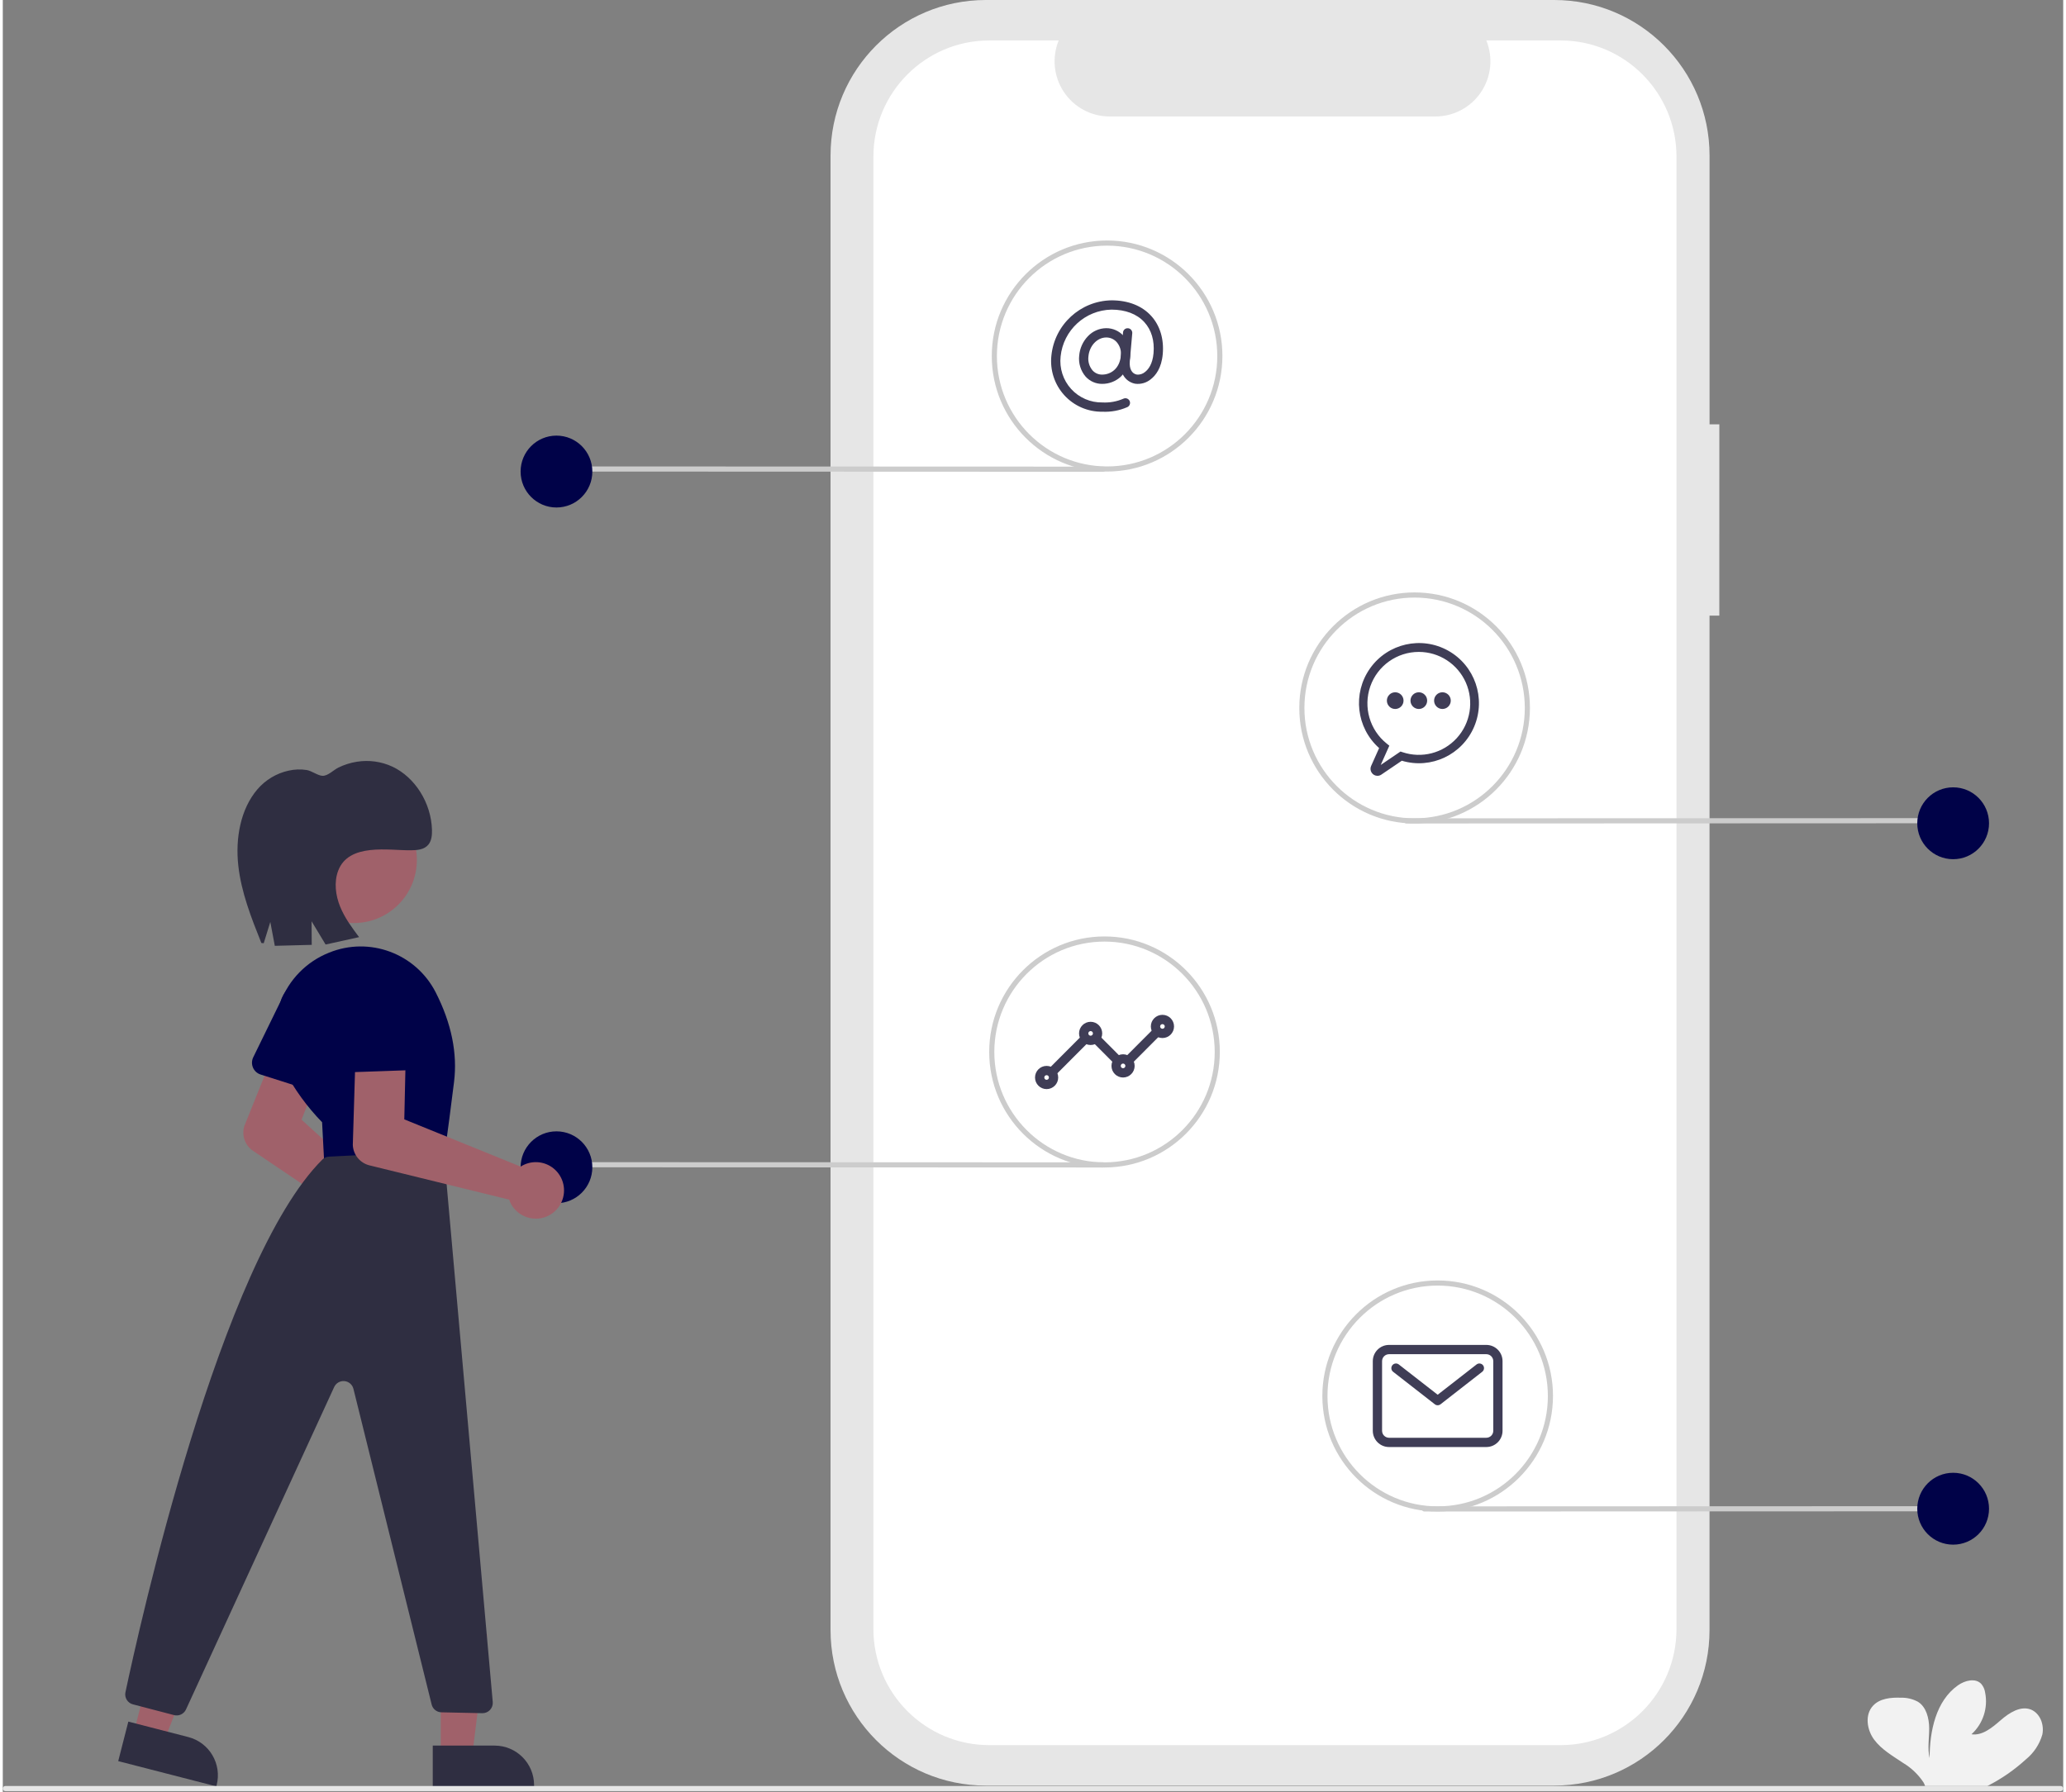<?xml version="1.0" encoding="UTF-8"?>
<svg xmlns="http://www.w3.org/2000/svg" xmlns:xlink="http://www.w3.org/1999/xlink" width="370px" height="321px" viewBox="0 0 369 321" version="1.1">
<rect x="0" y="0" width="369" height="321" fill="#808080" stroke="none"/>
<g id="surface1">
<path style=" stroke:none;fill-rule:nonzero;fill:rgb(90.196%,90.196%,90.196%);fill-opacity:1;" d="M 307.418 76.012 L 305.664 76.012 L 305.664 27.867 C 305.664 12.477 293.211 0 277.852 0 L 176.055 0 C 160.695 0 148.242 12.477 148.242 27.867 L 148.242 292 C 148.242 307.387 160.695 319.863 176.055 319.863 L 277.852 319.863 C 293.211 319.863 305.66 307.387 305.66 292 L 305.66 110.281 L 307.414 110.281 Z M 307.418 76.012 "/>
<path style=" stroke:none;fill-rule:nonzero;fill:rgb(100%,100%,100%);fill-opacity:1;" d="M 278.973 7.246 L 265.688 7.246 C 266.93 10.297 266.574 13.762 264.742 16.496 C 262.906 19.23 259.836 20.867 256.551 20.867 L 198.23 20.867 C 194.945 20.867 191.875 19.227 190.043 16.496 C 188.211 13.762 187.855 10.297 189.098 7.246 L 176.684 7.246 C 165.215 7.246 155.918 16.562 155.918 28.059 L 155.918 291.805 C 155.918 303.301 165.215 312.617 176.684 312.617 L 278.973 312.617 C 290.445 312.617 299.742 303.301 299.742 291.805 L 299.742 28.059 C 299.742 16.562 290.445 7.246 278.973 7.246 Z M 278.973 7.246 "/>
<path style=" stroke:none;fill-rule:nonzero;fill:rgb(24.706%,23.922%,33.725%);fill-opacity:1;" d="M 196.891 68.766 C 195.77 68.777 194.695 68.309 193.938 67.48 C 193.043 66.441 192.617 65.07 192.773 63.707 C 192.879 62.418 193.418 61.203 194.301 60.266 C 195.156 59.336 196.359 58.801 197.621 58.789 C 198.793 58.785 199.918 59.281 200.703 60.152 C 201.598 61.164 202.031 62.504 201.895 63.852 C 201.809 65.215 201.223 66.504 200.246 67.457 C 199.332 68.305 198.133 68.773 196.891 68.766 Z M 197.621 60.453 C 195.996 60.453 194.594 61.945 194.426 63.852 C 194.312 64.754 194.582 65.66 195.164 66.355 C 195.605 66.844 196.234 67.117 196.891 67.105 C 198.406 67.105 200.031 66.055 200.238 63.703 C 200.336 62.824 200.062 61.941 199.48 61.273 C 199.004 60.75 198.328 60.449 197.621 60.453 Z M 201.066 63.777 Z M 201.066 63.777 "/>
<path style=" stroke:none;fill-rule:nonzero;fill:rgb(24.706%,23.922%,33.725%);fill-opacity:1;" d="M 196.941 73.754 C 194.348 73.797 191.855 72.723 190.105 70.797 C 188.355 68.875 187.512 66.293 187.793 63.707 C 188.355 58.148 192.98 53.895 198.551 53.801 C 201.539 53.801 203.996 54.762 205.66 56.582 C 207.238 58.309 207.977 60.738 207.738 63.422 C 207.516 65.965 206.438 67.289 205.574 67.953 C 204.805 68.582 203.809 68.867 202.82 68.742 C 201.457 68.5 199.945 67.258 200.184 64.551 L 200.621 59.551 C 200.664 59.094 201.066 58.758 201.523 58.801 C 201.977 58.84 202.312 59.242 202.277 59.695 L 201.836 64.699 C 201.719 66.043 202.195 66.945 203.113 67.105 C 203.641 67.148 204.164 66.977 204.566 66.633 C 205.164 66.172 205.914 65.215 206.086 63.277 C 206.285 61.027 205.715 59.102 204.438 57.703 C 203.098 56.238 201.062 55.465 198.551 55.465 C 193.84 55.555 189.93 59.152 189.445 63.852 C 189.207 65.973 189.895 68.098 191.328 69.676 C 192.766 71.254 194.812 72.137 196.941 72.094 C 198.242 72.164 199.539 71.926 200.734 71.402 C 201.156 71.227 201.641 71.43 201.816 71.852 C 201.992 72.273 201.797 72.758 201.375 72.938 C 199.98 73.547 198.465 73.824 196.941 73.754 Z M 196.941 73.754 "/>
<path style=" stroke:none;fill-rule:nonzero;fill:rgb(24.706%,23.922%,33.725%);fill-opacity:1;" d="M 188.184 192.602 C 187.848 192.602 187.543 192.398 187.414 192.09 C 187.285 191.777 187.359 191.422 187.594 191.184 L 192.988 185.777 C 193.312 185.457 193.836 185.461 194.156 185.781 C 194.48 186.105 194.48 186.629 194.164 186.953 L 188.77 192.359 C 188.613 192.516 188.402 192.602 188.184 192.602 Z M 201.875 190.523 C 201.539 190.523 201.234 190.32 201.105 190.012 C 200.977 189.699 201.051 189.344 201.285 189.105 L 205.852 184.531 C 206.176 184.211 206.695 184.211 207.02 184.535 C 207.34 184.859 207.344 185.383 207.023 185.707 L 202.461 190.281 C 202.305 190.438 202.094 190.523 201.875 190.523 Z M 199.383 190.523 C 199.164 190.523 198.953 190.438 198.797 190.281 L 195.477 186.953 C 195.266 186.746 195.184 186.438 195.258 186.148 C 195.336 185.859 195.559 185.637 195.848 185.559 C 196.137 185.48 196.441 185.566 196.652 185.777 L 199.969 189.105 C 200.207 189.344 200.277 189.699 200.152 190.012 C 200.023 190.32 199.719 190.523 199.383 190.523 Z M 199.383 190.523 "/>
<path style=" stroke:none;fill-rule:nonzero;fill:rgb(24.706%,23.922%,33.725%);fill-opacity:1;" d="M 207.68 185.949 C 206.535 185.949 205.605 185.02 205.605 183.871 C 205.605 182.723 206.535 181.793 207.68 181.793 C 208.828 181.793 209.758 182.723 209.758 183.871 C 209.754 185.02 208.828 185.949 207.68 185.949 Z M 207.68 183.457 C 207.453 183.457 207.266 183.641 207.266 183.871 C 207.266 184.102 207.453 184.289 207.68 184.289 C 207.91 184.289 208.098 184.102 208.098 183.871 C 208.098 183.645 207.91 183.457 207.68 183.457 Z M 207.68 183.457 "/>
<path style=" stroke:none;fill-rule:nonzero;fill:rgb(24.706%,23.922%,33.725%);fill-opacity:1;" d="M 200.629 193.02 C 199.484 193.02 198.555 192.086 198.555 190.941 C 198.555 189.793 199.484 188.859 200.629 188.859 C 201.773 188.859 202.703 189.793 202.703 190.941 C 202.703 192.086 201.773 193.016 200.629 193.02 Z M 200.629 190.523 C 200.398 190.523 200.215 190.711 200.215 190.941 C 200.215 191.168 200.398 191.355 200.629 191.355 C 200.859 191.355 201.043 191.168 201.043 190.941 C 201.043 190.711 200.859 190.523 200.629 190.523 Z M 200.629 190.523 "/>
<path style=" stroke:none;fill-rule:nonzero;fill:rgb(24.706%,23.922%,33.725%);fill-opacity:1;" d="M 194.82 187.199 C 193.676 187.199 192.746 186.266 192.746 185.121 C 192.746 183.973 193.676 183.039 194.82 183.039 C 195.965 183.039 196.895 183.973 196.895 185.121 C 196.895 186.266 195.965 187.195 194.82 187.199 Z M 194.82 184.703 C 194.59 184.703 194.406 184.891 194.406 185.121 C 194.406 185.348 194.59 185.535 194.82 185.535 C 195.051 185.535 195.234 185.348 195.234 185.121 C 195.234 184.891 195.051 184.703 194.82 184.703 Z M 194.82 184.703 "/>
<path style=" stroke:none;fill-rule:nonzero;fill:rgb(24.706%,23.922%,33.725%);fill-opacity:1;" d="M 186.938 195.098 C 185.793 195.098 184.863 194.168 184.863 193.02 C 184.863 191.871 185.793 190.941 186.938 190.941 C 188.082 190.941 189.012 191.871 189.012 193.02 C 189.012 194.164 188.082 195.094 186.938 195.098 Z M 186.938 192.602 C 186.707 192.602 186.523 192.789 186.523 193.02 C 186.523 193.246 186.707 193.434 186.938 193.434 C 187.168 193.434 187.352 193.246 187.352 193.02 C 187.352 192.789 187.168 192.602 186.938 192.602 Z M 186.938 192.602 "/>
<path style=" stroke:none;fill-rule:nonzero;fill:rgb(24.706%,23.922%,33.725%);fill-opacity:1;" d="M 265.688 259.215 L 248.262 259.215 C 246.656 259.215 245.359 257.914 245.355 256.305 L 245.355 243.832 C 245.359 242.227 246.656 240.926 248.262 240.922 L 265.688 240.922 C 267.289 240.926 268.59 242.227 268.59 243.832 L 268.59 256.305 C 268.59 257.914 267.289 259.215 265.688 259.215 Z M 248.262 242.586 C 247.574 242.586 247.016 243.145 247.016 243.832 L 247.016 256.305 C 247.016 256.996 247.574 257.551 248.262 257.555 L 265.688 257.555 C 266.375 257.551 266.93 256.996 266.93 256.305 L 266.93 243.832 C 266.93 243.145 266.375 242.586 265.688 242.586 Z M 248.262 242.586 "/>
<path style=" stroke:none;fill-rule:nonzero;fill:rgb(24.706%,23.922%,33.725%);fill-opacity:1;" d="M 256.973 251.734 C 256.789 251.734 256.609 251.672 256.465 251.559 L 248.996 245.738 C 248.633 245.457 248.57 244.934 248.852 244.57 C 249.133 244.207 249.652 244.145 250.016 244.426 L 256.973 249.848 L 263.934 244.426 C 264.293 244.145 264.816 244.207 265.098 244.57 C 265.379 244.934 265.312 245.457 264.949 245.738 L 257.484 251.559 C 257.336 251.672 257.156 251.734 256.973 251.734 Z M 256.973 251.734 "/>
<path style=" stroke:none;fill-rule:nonzero;fill:rgb(80%,80%,80%);fill-opacity:1;" d="M 350.566 270.727 L 254.578 270.766 C 254.324 270.766 254.121 270.559 254.121 270.305 C 254.121 270.051 254.324 269.844 254.578 269.844 L 350.566 269.809 C 350.82 269.809 351.023 270.012 351.023 270.266 C 351.023 270.52 350.82 270.727 350.566 270.727 Z M 350.566 270.727 "/>
<path style=" stroke:none;fill-rule:nonzero;fill:rgb(0%,0.784%,28.235%);fill-opacity:1;" d="M 355.715 270.266 C 355.715 273.824 352.836 276.703 349.289 276.703 C 345.738 276.703 342.863 273.824 342.863 270.266 C 342.863 266.711 345.738 263.828 349.289 263.828 C 352.836 263.828 355.715 266.711 355.715 270.266 Z M 355.715 270.266 "/>
<path style=" stroke:none;fill-rule:nonzero;fill:rgb(80%,80%,80%);fill-opacity:1;" d="M 348.27 147.477 L 251.367 147.516 C 251.113 147.516 250.906 147.309 250.906 147.055 C 250.906 146.801 251.113 146.594 251.367 146.594 L 348.27 146.559 C 348.523 146.559 348.73 146.762 348.73 147.016 C 348.73 147.27 348.523 147.477 348.27 147.477 Z M 348.27 147.477 "/>
<path style=" stroke:none;fill-rule:nonzero;fill:rgb(0%,0.784%,28.235%);fill-opacity:1;" d="M 355.715 147.477 C 355.715 151.031 352.836 153.914 349.289 153.914 C 345.738 153.914 342.863 151.031 342.863 147.477 C 342.863 143.922 345.738 141.039 349.289 141.039 C 352.836 141.039 355.715 143.922 355.715 147.477 Z M 355.715 147.477 "/>
<path style=" stroke:none;fill-rule:nonzero;fill:rgb(80%,80%,80%);fill-opacity:1;" d="M 100.176 84.473 L 197.078 84.512 C 197.332 84.512 197.539 84.305 197.539 84.051 C 197.539 83.797 197.332 83.59 197.078 83.59 L 100.176 83.555 C 99.922 83.555 99.715 83.758 99.715 84.012 C 99.715 84.266 99.922 84.473 100.176 84.473 Z M 100.176 84.473 "/>
<path style=" stroke:none;fill-rule:nonzero;fill:rgb(0%,0.784%,28.235%);fill-opacity:1;" d="M 105.582 84.473 C 105.582 88.027 102.707 90.91 99.156 90.91 C 95.609 90.91 92.734 88.027 92.734 84.473 C 92.734 80.918 95.609 78.035 99.156 78.035 C 102.707 78.035 105.582 80.918 105.582 84.473 Z M 105.582 84.473 "/>
<path style=" stroke:none;fill-rule:nonzero;fill:rgb(80%,80%,80%);fill-opacity:1;" d="M 100.176 209.102 L 197.078 209.141 C 197.332 209.141 197.539 208.934 197.539 208.68 C 197.539 208.426 197.332 208.219 197.078 208.219 L 100.176 208.184 C 99.922 208.184 99.715 208.387 99.715 208.641 C 99.715 208.895 99.922 209.102 100.176 209.102 Z M 100.176 209.102 "/>
<path style=" stroke:none;fill-rule:nonzero;fill:rgb(0%,0.784%,28.235%);fill-opacity:1;" d="M 105.582 209.102 C 105.582 212.656 102.707 215.539 99.156 215.539 C 95.609 215.539 92.734 212.656 92.734 209.102 C 92.734 205.547 95.609 202.664 99.156 202.664 C 102.707 202.664 105.582 205.547 105.582 209.102 Z M 105.582 209.102 "/>
<path style=" stroke:none;fill-rule:nonzero;fill:rgb(80%,80%,80%);fill-opacity:1;" d="M 256.973 270.766 C 245.566 270.766 236.32 261.5 236.32 250.07 C 236.32 238.641 245.566 229.375 256.973 229.375 C 268.379 229.375 277.625 238.641 277.625 250.07 C 277.613 261.492 268.375 270.75 256.973 270.766 Z M 256.973 230.293 C 246.074 230.293 237.238 239.148 237.238 250.07 C 237.238 260.992 246.074 269.844 256.973 269.844 C 267.871 269.844 276.707 260.992 276.707 250.07 C 276.695 239.152 267.867 230.309 256.973 230.293 Z M 256.973 230.293 "/>
<path style=" stroke:none;fill-rule:nonzero;fill:rgb(80%,80%,80%);fill-opacity:1;" d="M 197.309 209.141 C 185.902 209.141 176.656 199.875 176.656 188.445 C 176.656 177.016 185.902 167.75 197.309 167.75 C 208.715 167.75 217.961 177.016 217.961 188.445 C 217.949 199.871 208.711 209.129 197.309 209.141 Z M 197.309 168.672 C 186.41 168.672 177.574 177.523 177.574 188.445 C 177.574 199.367 186.41 208.219 197.309 208.219 C 208.207 208.219 217.043 199.367 217.043 188.445 C 217.031 177.527 208.203 168.684 197.309 168.672 Z M 197.309 168.672 "/>
<path style=" stroke:none;fill-rule:nonzero;fill:rgb(80%,80%,80%);fill-opacity:1;" d="M 252.844 147.516 C 241.438 147.516 232.191 138.25 232.191 126.82 C 232.191 115.391 241.438 106.125 252.844 106.125 C 264.25 106.125 273.496 115.391 273.496 126.82 C 273.484 138.246 264.242 147.504 252.844 147.516 Z M 252.844 107.047 C 241.945 107.047 233.109 115.898 233.109 126.82 C 233.109 137.742 241.945 146.594 252.844 146.594 C 263.742 146.594 272.578 137.742 272.578 126.82 C 272.566 115.902 263.738 107.059 252.844 107.047 Z M 252.844 107.047 "/>
<path style=" stroke:none;fill-rule:nonzero;fill:rgb(80%,80%,80%);fill-opacity:1;" d="M 197.77 84.473 C 186.363 84.473 177.117 75.207 177.117 63.777 C 177.117 52.348 186.363 43.082 197.77 43.082 C 209.176 43.082 218.422 52.348 218.422 63.777 C 218.41 75.203 209.168 84.461 197.77 84.473 Z M 197.77 44.004 C 186.867 44.004 178.035 52.855 178.035 63.777 C 178.035 74.699 186.867 83.555 197.77 83.555 C 208.668 83.555 217.504 74.699 217.504 63.777 C 217.492 52.863 208.664 44.016 197.77 44.004 Z M 197.77 44.004 "/>
<path style=" stroke:none;fill-rule:nonzero;fill:rgb(62.745%,38.039%,41.569%);fill-opacity:1;" d="M 68.156 224.691 C 67.016 223.816 66.297 222.5 66.18 221.066 C 66.168 220.902 66.164 220.734 66.168 220.57 L 44.797 206.145 C 43.359 205.168 42.738 203.359 43.266 201.699 L 53.48 176.27 C 54.395 173.992 56.977 172.883 59.254 173.789 C 61.535 174.699 62.648 177.281 61.754 179.566 L 53.504 200.578 L 70.148 215.727 C 70.367 215.676 70.59 215.641 70.816 215.625 C 73.484 215.41 75.852 217.32 76.219 219.98 C 76.582 222.637 74.812 225.117 72.184 225.633 C 71.859 225.695 71.527 225.727 71.199 225.727 C 70.098 225.727 69.027 225.363 68.156 224.691 Z M 68.156 224.691 "/>
<path style=" stroke:none;fill-rule:nonzero;fill:rgb(0%,0.784%,28.235%);fill-opacity:1;" d="M 44.805 191.242 C 44.555 190.652 44.57 189.977 44.852 189.398 L 49.73 179.414 C 50.754 176.18 54.195 174.387 57.422 175.406 C 60.652 176.422 62.449 179.867 61.441 183.105 L 59.66 194.113 C 59.559 194.75 59.184 195.309 58.637 195.648 C 58.09 195.984 57.422 196.066 56.809 195.871 L 46.168 192.484 C 45.555 192.289 45.059 191.836 44.805 191.242 Z M 44.805 191.242 "/>
<path style=" stroke:none;fill-rule:nonzero;fill:rgb(62.745%,38.039%,41.569%);fill-opacity:1;" d="M 78.438 314.539 L 84.066 314.539 L 86.742 292.793 L 78.438 292.793 Z M 78.438 314.539 "/>
<path style=" stroke:none;fill-rule:nonzero;fill:rgb(18.431%,18.039%,25.49%);fill-opacity:1;" d="M 77.004 312.699 L 88.086 312.699 C 91.984 312.699 95.148 315.867 95.148 319.773 L 95.148 320.004 L 77.004 320.004 Z M 77.004 312.699 "/>
<path style=" stroke:none;fill-rule:nonzero;fill:rgb(62.745%,38.039%,41.569%);fill-opacity:1;" d="M 23.418 310.543 L 28.867 311.945 L 36.863 291.551 L 28.82 289.48 Z M 23.418 310.543 "/>
<path style=" stroke:none;fill-rule:nonzero;fill:rgb(18.431%,18.039%,25.49%);fill-opacity:1;" d="M 22.484 308.402 L 33.219 311.168 C 36.996 312.141 39.27 315.996 38.301 319.781 L 38.242 320.004 L 20.672 315.48 Z M 22.484 308.402 "/>
<path style=" stroke:none;fill-rule:nonzero;fill:rgb(62.745%,38.039%,41.569%);fill-opacity:1;" d="M 74.156 154.051 C 74.156 160.289 69.109 165.348 62.883 165.348 C 56.656 165.348 51.609 160.289 51.609 154.051 C 51.609 147.812 56.656 142.758 62.883 142.758 C 69.109 142.758 74.156 147.812 74.156 154.051 Z M 74.156 154.051 "/>
<path style=" stroke:none;fill-rule:nonzero;fill:rgb(0%,0.784%,28.235%);fill-opacity:1;" d="M 57.184 201.035 C 54.5 198.27 52.223 195.137 50.418 191.73 C 48.48 187.953 48.223 183.531 49.711 179.555 C 51.234 175.488 54.398 172.258 58.43 170.656 C 65.668 167.711 73.957 170.793 77.527 177.762 C 80.348 183.293 81.453 188.699 80.812 193.836 C 79.586 203.652 78.871 208.727 78.68 208.914 L 78.617 208.977 L 57.648 209.91 Z M 57.184 201.035 "/>
<path style=" stroke:none;fill-rule:nonzero;fill:rgb(18.431%,18.039%,25.49%);fill-opacity:1;" d="M 58.43 207.195 L 77.191 206.258 C 78.18 206.211 79.023 206.949 79.113 207.934 L 87.746 304.891 C 87.793 305.41 87.613 305.93 87.258 306.309 C 86.902 306.691 86.398 306.906 85.879 306.895 L 78.547 306.738 C 77.719 306.719 77.004 306.148 76.805 305.34 L 62.797 248.793 C 62.609 248.035 61.965 247.477 61.188 247.406 C 60.414 247.332 59.676 247.758 59.348 248.465 L 32.809 306.227 C 32.434 307.039 31.539 307.465 30.676 307.238 L 23.297 305.309 C 22.352 305.062 21.762 304.113 21.965 303.152 C 24.395 291.668 38.934 225.91 57.242 207.711 C 57.559 207.398 57.98 207.215 58.43 207.195 Z M 58.43 207.195 "/>
<path style=" stroke:none;fill-rule:nonzero;fill:rgb(62.745%,38.039%,41.569%);fill-opacity:1;" d="M 93.965 218.082 C 92.59 217.656 91.465 216.668 90.863 215.363 C 90.793 215.211 90.73 215.059 90.68 214.898 L 65.652 208.754 C 63.969 208.332 62.758 206.848 62.684 205.109 L 63.512 177.711 C 63.586 175.254 65.629 173.324 68.078 173.387 C 70.527 173.453 72.465 175.488 72.41 177.945 L 71.906 200.52 L 92.746 208.98 C 92.934 208.855 93.133 208.746 93.336 208.652 C 95.383 207.699 97.809 208.223 99.285 209.934 C 100.758 211.645 100.922 214.125 99.688 216.016 C 98.453 217.91 96.117 218.75 93.965 218.082 Z M 93.965 218.082 "/>
<path style=" stroke:none;fill-rule:nonzero;fill:rgb(0%,0.784%,28.235%);fill-opacity:1;" d="M 60.844 191.363 C 60.406 190.891 60.195 190.25 60.266 189.609 L 61.508 178.562 C 61.387 175.176 64.027 172.328 67.41 172.199 C 70.789 172.066 73.641 174.703 73.777 178.094 L 75.797 189.062 C 75.914 189.695 75.75 190.348 75.348 190.852 C 74.945 191.352 74.344 191.656 73.699 191.676 L 62.543 192.07 C 61.898 192.094 61.277 191.836 60.844 191.363 Z M 60.844 191.363 "/>
<path style=" stroke:none;fill-rule:nonzero;fill:rgb(18.431%,18.039%,25.49%);fill-opacity:1;" d="M 46.73 168.965 L 47.91 165.152 L 48.715 169.43 L 55.328 169.258 L 55.301 165.035 L 57.812 169.199 L 63.809 167.875 C 62.527 166.164 61.23 164.426 60.414 162.41 C 59.594 160.395 59.297 158.031 60.059 155.992 C 61.953 150.949 69.125 152.359 73.051 152.316 C 74.195 152.305 75.484 152.223 76.234 151.285 C 76.801 150.578 76.891 149.566 76.863 148.633 C 76.715 143.824 73.836 139.238 69.762 137.328 C 67.77 136.406 65.547 136.105 63.383 136.461 C 62.25 136.641 61.156 136.988 60.125 137.488 C 59.211 137.938 58.246 139.004 57.262 138.977 C 56.43 138.953 55.332 138.086 54.43 137.938 C 53.344 137.77 52.234 137.809 51.16 138.055 C 49.004 138.535 47.062 139.699 45.617 141.375 C 42.551 144.945 41.641 150.207 42.176 155.051 C 42.711 159.891 44.52 164.445 46.305 168.922 "/>
<path style=" stroke:none;fill-rule:nonzero;fill:rgb(90.196%,90.196%,90.196%);fill-opacity:1;" d="M 368.543 320.855 L 0.457 320.855 C 0.207 320.855 0 320.648 0 320.395 C 0 320.141 0.207 319.934 0.457 319.934 L 368.543 319.934 C 368.793 319.934 369 320.141 369 320.395 C 369 320.648 368.793 320.855 368.543 320.855 Z M 368.543 320.855 "/>
<path style=" stroke:none;fill-rule:nonzero;fill:rgb(94.902%,94.902%,94.902%);fill-opacity:1;" d="M 362.332 315.156 C 363.73 314.016 364.754 312.477 365.258 310.742 C 365.633 308.984 364.883 306.922 363.215 306.242 C 361.34 305.52 359.336 306.824 357.82 308.137 C 356.305 309.449 354.559 310.953 352.57 310.672 C 354.645 308.781 355.57 305.938 355.016 303.184 C 354.934 302.617 354.695 302.09 354.332 301.656 C 353.293 300.539 351.406 301.02 350.156 301.898 C 346.191 304.695 345.086 310.086 345.074 314.941 C 344.668 313.184 345.004 311.359 344.996 309.598 C 344.988 307.832 344.492 305.777 342.984 304.848 C 342.051 304.344 341 304.094 339.938 304.121 C 338.152 304.059 336.172 304.234 334.953 305.543 C 333.43 307.16 333.832 309.887 335.152 311.648 C 336.469 313.414 338.465 314.551 340.301 315.789 C 341.781 316.668 343.043 317.871 343.992 319.309 C 344.102 319.508 344.195 319.715 344.266 319.934 L 355.43 319.934 C 357.934 318.66 360.258 317.055 362.332 315.156 Z M 362.332 315.156 "/>
<path style=" stroke:none;fill-rule:nonzero;fill:rgb(24.706%,23.922%,33.725%);fill-opacity:1;" d="M 246.188 138.977 C 245.766 138.977 245.371 138.762 245.145 138.406 C 244.914 138.051 244.879 137.605 245.051 137.219 L 246.488 134.008 C 242.391 130.363 241.691 124.207 244.863 119.73 C 248.035 115.254 254.062 113.883 258.848 116.555 C 263.637 119.227 265.648 125.082 263.52 130.145 C 261.391 135.203 255.801 137.848 250.551 136.273 L 246.883 138.762 C 246.68 138.902 246.434 138.977 246.188 138.977 Z M 253.598 116.781 C 249.684 116.777 246.195 119.258 244.906 122.957 C 243.613 126.66 244.801 130.773 247.863 133.215 L 248.316 133.578 L 246.773 137.031 L 250.316 134.625 L 250.668 134.742 C 254.125 135.906 257.941 134.918 260.398 132.219 C 262.855 129.52 263.488 125.621 262.02 122.277 C 260.547 118.938 257.242 116.781 253.598 116.781 Z M 253.598 116.781 "/>
<path style=" stroke:none;fill-rule:nonzero;fill:rgb(24.706%,23.922%,33.725%);fill-opacity:1;" d="M 255.09 125.508 C 255.09 126.332 254.422 127.004 253.598 127.004 C 252.773 127.004 252.102 126.332 252.102 125.508 C 252.102 124.68 252.773 124.012 253.598 124.012 C 254.422 124.012 255.09 124.68 255.09 125.508 Z M 255.09 125.508 "/>
<path style=" stroke:none;fill-rule:nonzero;fill:rgb(24.706%,23.922%,33.725%);fill-opacity:1;" d="M 250.859 125.508 C 250.859 126.332 250.191 127.004 249.367 127.004 C 248.543 127.004 247.875 126.332 247.875 125.508 C 247.875 124.68 248.543 124.012 249.367 124.012 C 250.191 124.012 250.859 124.68 250.859 125.508 Z M 250.859 125.508 "/>
<path style=" stroke:none;fill-rule:nonzero;fill:rgb(24.706%,23.922%,33.725%);fill-opacity:1;" d="M 259.32 125.508 C 259.32 126.332 258.648 127.004 257.824 127.004 C 257 127.004 256.332 126.332 256.332 125.508 C 256.332 124.68 257 124.012 257.824 124.012 C 258.648 124.012 259.32 124.68 259.32 125.508 Z M 259.32 125.508 "/>
</g>
</svg>
